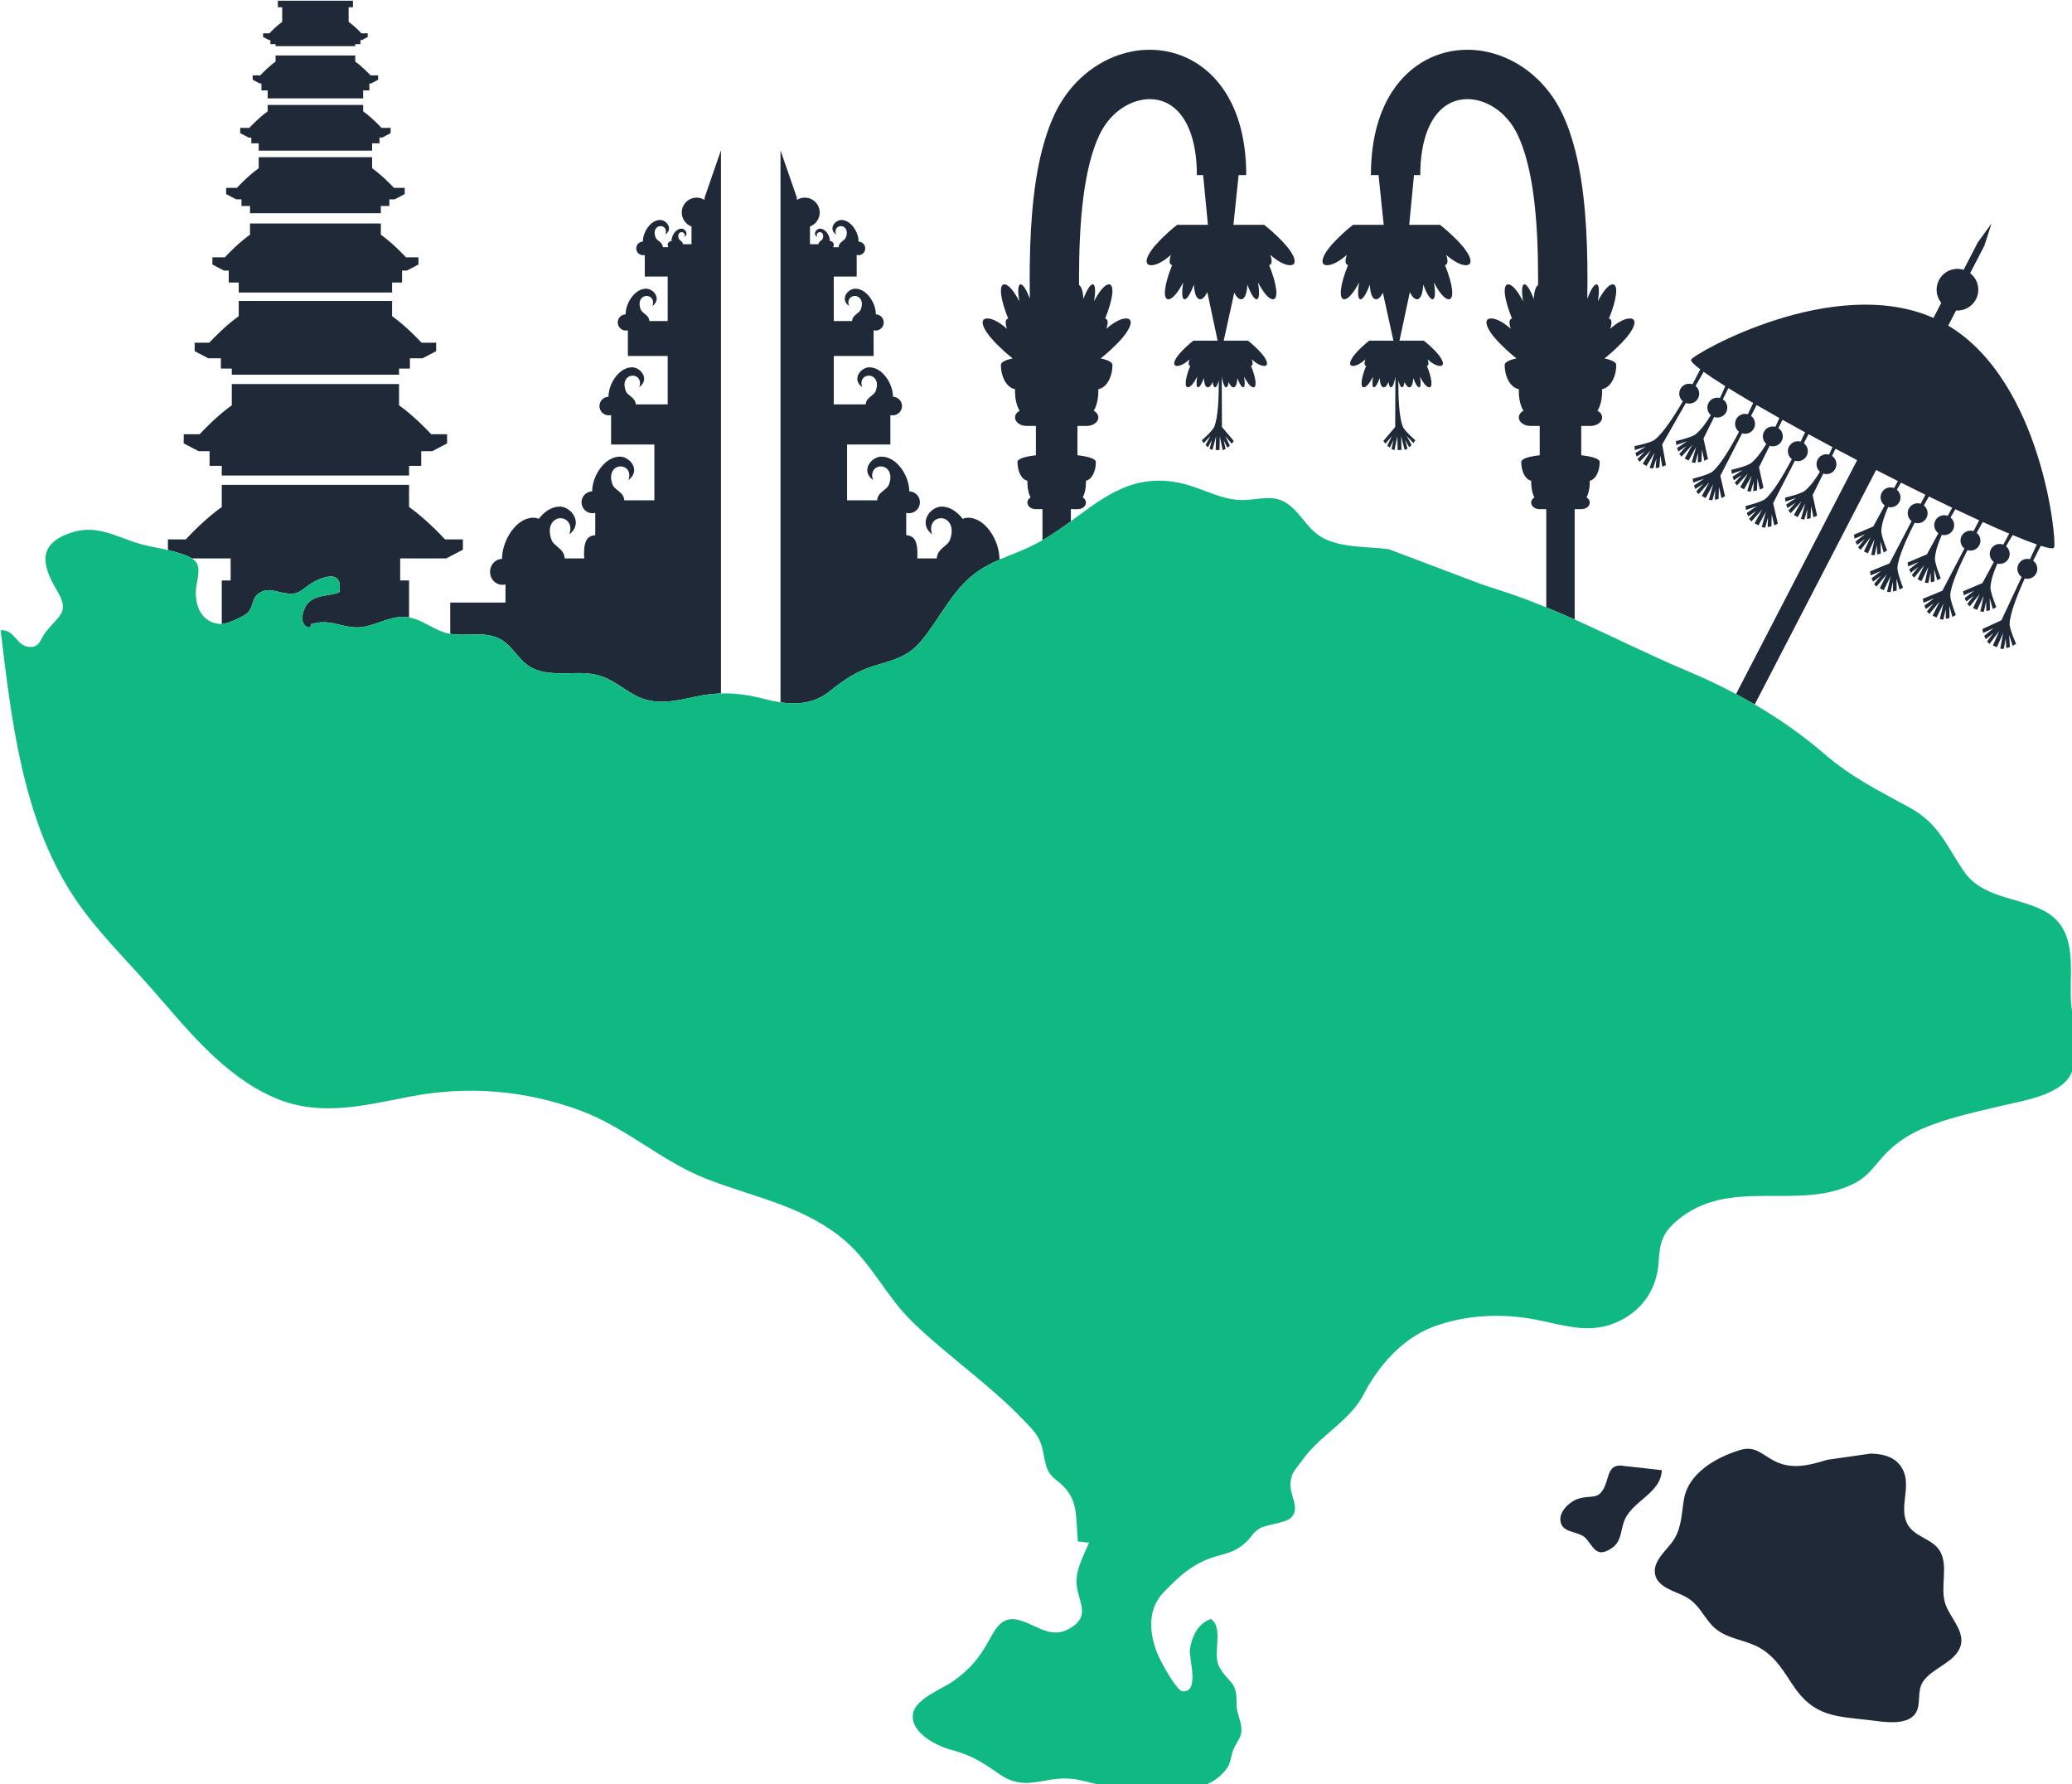 <?xml version="1.0" encoding="UTF-8" standalone="no"?>
<!-- Created with Inkscape (http://www.inkscape.org/) -->

<svg
   width="418.305mm"
   height="360.077mm"
   viewBox="0 0 418.305 360.077"
   version="1.1"
   id="svg1"
   xml:space="preserve"
   xmlns:inkscape="http://www.inkscape.org/namespaces/inkscape"
   xmlns:sodipodi="http://sodipodi.sourceforge.net/DTD/sodipodi-0.dtd"
   xmlns="http://www.w3.org/2000/svg"
   xmlns:svg="http://www.w3.org/2000/svg"><sodipodi:namedview
     id="namedview1"
     pagecolor="#505050"
     bordercolor="#eeeeee"
     borderopacity="1"
     inkscape:showpageshadow="0"
     inkscape:pageopacity="0"
     inkscape:pagecheckerboard="0"
     inkscape:deskcolor="#d1d1d1"
     inkscape:document-units="mm" /><defs
     id="defs1" /><g
     inkscape:label="Layer 1"
     inkscape:groupmode="layer"
     id="layer1"
     transform="translate(104.228,31.539)"><g
       id="g17"
       transform="matrix(0.265,0,0,0.265,-185.559,-122.616)">&#10;	<g
   id="g13">&#10;		<path
   style="fill:#1f2937;fill-opacity:1"
   d="m 1791.141,591.66 5.953,-11.488 c 6.102,0.402 12.152,-2.754 15.148,-8.531 3.594,-6.945 1.563,-15.297 -4.434,-19.891 l 10.824,-20.894 5.48,-16.961 -10.438,14.391 -10.82,20.898 c -7.215,-2.246 -15.215,0.91 -18.805,7.852 -2.996,5.785 -2.078,12.547 1.777,17.301 l -5.953,11.496 c -76.07,-33.676 -182.16,27.024 -184.598,31.731 -0.555,1.063 1.926,3.644 6.945,7.438 -1.316,2.578 -3.402,6.606 -5.961,11.336 -3.504,-1.211 -7.457,0.273 -9.215,3.664 -1.672,3.234 -0.785,7.113 1.906,9.344 -7.074,12.082 -15.32,24.602 -21.527,29.336 -3.188,2.43 -15.301,4.77 -15.301,4.77 l 0.195,3.031 8.332,-2.602 -7.832,4.871 0.938,2.684 6.281,-3.902 -5.676,5.789 1.648,2.113 8.59,-8.773 -6.184,10.23 2.852,1.723 6.188,-10.227 -3.785,11.684 2.645,0.477 2.492,-7.719 -0.547,7.379 2.809,-0.414 0.691,-9.199 1.559,8.586 2.77,-1.227 -2.871,-15.773 18.016,-31.566 c 3.531,1.277 7.539,-0.195 9.32,-3.625 1.672,-3.238 0.785,-7.121 -1.918,-9.352 l 6.133,-10.762 c 4.242,3.051 9.805,6.723 16.48,10.906 -1.059,2.523 -2.43,5.652 -4.055,9.055 -3.727,-1.008 -7.684,0.91 -9.086,4.594 -1.168,3.074 -0.191,6.41 2.164,8.445 -3.5,5.816 -7.441,11.184 -11.484,14.488 -3.113,2.535 -15.145,5.273 -15.145,5.273 l 0.297,3.019 8.242,-2.867 -7.672,5.121 1.023,2.656 6.152,-4.117 -5.488,5.977 1.727,2.063 8.289,-9.047 -5.84,10.418 2.906,1.629 5.852,-10.418 -3.402,11.797 2.656,0.391 2.238,-7.789 -0.309,7.387 2.805,-0.504 0.379,-9.215 1.844,8.527 2.734,-1.324 -3.395,-15.668 8.086,-16.367 c 3.855,1.316 8.086,-0.629 9.551,-4.461 1.281,-3.379 -0.01,-7.094 -2.891,-9.012 l 4.223,-8.551 c 5.617,3.481 11.941,7.285 18.891,11.352 -1.102,2.371 -2.48,5.313 -4.066,8.586 -3.559,-1.051 -7.441,0.609 -9.035,4.074 -1.535,3.309 -0.477,7.141 2.313,9.242 -6.52,12.391 -14.195,25.266 -20.18,30.273 -3.078,2.574 -15.074,5.457 -15.074,5.457 l 0.332,3.016 8.203,-2.969 -7.609,5.219 1.059,2.637 6.105,-4.184 -5.414,6.039 1.746,2.039 8.195,-9.144 -5.723,10.496 2.918,1.59 5.715,-10.492 -3.242,11.836 2.652,0.359 2.152,-7.816 -0.219,7.395 2.789,-0.543 0.27,-9.219 1.957,8.504 2.711,-1.352 -3.586,-15.629 16.578,-32.34 c 3.59,1.113 7.531,-0.535 9.148,-4.039 1.527,-3.309 0.469,-7.152 -2.328,-9.254 l 4.23,-8.266 c 5.449,3.172 11.25,6.488 17.371,9.938 -0.867,2.008 -1.887,4.262 -3.023,6.652 -3.723,-1.008 -7.684,0.91 -9.082,4.594 -1.168,3.074 -0.199,6.41 2.152,8.441 -3.5,5.82 -7.434,11.184 -11.48,14.492 -3.109,2.535 -15.148,5.273 -15.148,5.273 l 0.305,3.019 8.238,-2.875 -7.664,5.129 1.023,2.656 6.148,-4.113 -5.484,5.973 1.715,2.059 8.309,-9.043 -5.852,10.418 2.906,1.629 5.844,-10.422 -3.395,11.801 2.652,0.391 2.238,-7.789 -0.301,7.387 2.805,-0.504 0.371,-9.219 1.848,8.527 2.73,-1.32 -3.398,-15.668 8.094,-16.363 c 3.855,1.313 8.086,-0.633 9.547,-4.473 1.281,-3.371 0,-7.086 -2.883,-9.012 l 3.125,-6.328 c 5.52,3.098 11.273,6.289 17.242,9.555 -0.961,2.074 -2.113,4.484 -3.379,7.102 -3.555,-1.047 -7.438,0.609 -9.031,4.074 -1.531,3.309 -0.484,7.141 2.32,9.25 -6.527,12.387 -14.203,25.262 -20.191,30.269 -3.078,2.578 -15.07,5.461 -15.07,5.461 l 0.332,3.012 8.207,-2.973 -7.609,5.223 1.059,2.637 6.102,-4.18 -5.418,6.035 1.746,2.039 8.191,-9.144 -5.719,10.492 2.922,1.594 5.719,-10.492 -3.246,11.836 2.652,0.363 2.148,-7.824 -0.211,7.394 2.793,-0.535 0.262,-9.223 1.949,8.508 2.711,-1.355 -3.578,-15.625 16.578,-32.348 c 3.582,1.121 7.527,-0.531 9.145,-4.031 1.527,-3.316 0.469,-7.156 -2.328,-9.262 l 3.523,-6.887 c 5.91,3.223 12.023,6.52 18.297,9.863 -0.773,1.754 -1.648,3.672 -2.602,5.684 -3.734,-1.016 -7.688,0.902 -9.09,4.59 -1.168,3.074 -0.191,6.414 2.16,8.441 -3.5,5.82 -7.434,11.184 -11.488,14.492 -3.105,2.531 -15.141,5.277 -15.141,5.277 l 0.297,3.016 8.242,-2.871 -7.664,5.129 1.023,2.648 6.145,-4.109 -5.48,5.977 1.727,2.055 8.293,-9.039 -5.844,10.418 2.898,1.629 5.848,-10.426 -3.391,11.797 2.652,0.395 2.238,-7.793 -0.301,7.387 2.797,-0.504 0.379,-9.211 1.848,8.527 2.723,-1.324 -3.391,-15.668 8.09,-16.363 c 3.863,1.313 8.09,-0.633 9.551,-4.469 1.281,-3.375 -0.01,-7.086 -2.883,-9.012 l 2.684,-5.438 c 5.387,2.859 10.867,5.762 16.469,8.68 l -92.266,178.168 c 4.801,2.551 9.551,5.188 14.23,7.926 l 92.488,-178.605 c 5.625,2.887 11.156,5.699 16.598,8.441 l -2.891,5.332 c -3.234,-1.246 -7.008,-0.156 -9.027,2.844 -2.289,3.406 -1.43,7.984 1.867,10.379 l -8.703,16.047 -14.75,6.27 0.492,2.992 8.035,-3.418 -7.313,5.629 1.199,2.578 5.859,-4.508 -5.066,6.324 1.848,1.941 7.676,-9.578 -5.133,10.789 3.008,1.43 5.133,-10.785 -2.598,11.996 2.672,0.211 1.715,-7.926 0.191,7.395 2.758,-0.688 -0.242,-9.223 2.414,8.387 2.637,-1.5 c 0,0 -4.707,-11.41 -4.43,-15.406 0.363,-5.219 2.473,-11.527 5.207,-17.746 3.02,0.75 6.309,-0.379 8.137,-3.105 2.203,-3.274 1.488,-7.609 -1.488,-10.07 1.09,-1.945 2.156,-3.766 3.137,-5.406 6.359,3.191 12.57,6.277 18.617,9.246 l -3.586,6.859 c -3.34,-1.074 -7.086,0.277 -8.906,3.441 -1.926,3.336 -1.004,7.508 1.977,9.793 l -16.855,32.203 -14.824,6.094 0.461,2.996 8.07,-3.316 -7.371,5.539 1.168,2.594 5.91,-4.445 -5.145,6.269 1.828,1.961 7.797,-9.484 -5.277,10.727 2.992,1.465 5.27,-10.727 -2.742,11.969 2.672,0.246 1.805,-7.906 0.102,7.395 2.773,-0.656 -0.133,-9.223 2.313,8.414 2.652,-1.465 c 0,0 -4.57,-11.465 -4.242,-15.457 0.637,-7.785 6.723,-21.481 13.07,-33.957 3.34,1.063 7.078,-0.281 8.891,-3.438 1.914,-3.309 1.031,-7.441 -1.879,-9.738 1.402,-2.543 2.719,-4.875 3.852,-6.855 6.113,2.992 12.039,5.844 17.746,8.57 l -3.359,6.203 c -3.234,-1.242 -7.008,-0.152 -9.023,2.848 -2.293,3.402 -1.445,7.984 1.855,10.375 l -8.695,16.047 -14.758,6.273 0.5,2.984 8.027,-3.41 -7.305,5.629 1.199,2.578 5.859,-4.516 -5.074,6.332 1.859,1.941 7.672,-9.582 -5.133,10.789 3,1.43 5.141,-10.781 -2.594,11.992 2.664,0.215 1.727,-7.926 0.18,7.391 2.766,-0.691 -0.242,-9.219 2.41,8.387 2.641,-1.5 c 0,0 -4.711,-11.41 -4.438,-15.406 0.363,-5.223 2.48,-11.523 5.215,-17.742 3.016,0.746 6.305,-0.383 8.141,-3.113 2.191,-3.273 1.48,-7.605 -1.492,-10.066 1.289,-2.309 2.551,-4.441 3.68,-6.313 6.355,3.012 12.41,5.836 18.148,8.457 l -4.305,8.227 c -3.34,-1.074 -7.086,0.281 -8.91,3.438 -1.93,3.34 -1,7.516 1.984,9.793 l -16.852,32.207 -14.828,6.086 0.465,3.008 8.066,-3.32 -7.375,5.539 1.176,2.59 5.91,-4.441 -5.152,6.269 1.828,1.961 7.801,-9.48 -5.273,10.719 2.984,1.469 5.27,-10.727 -2.738,11.969 2.668,0.246 1.809,-7.902 0.102,7.391 2.766,-0.652 -0.129,-9.227 2.313,8.414 2.656,-1.469 c 0,0 -4.57,-11.461 -4.246,-15.457 0.637,-7.777 6.723,-21.477 13.082,-33.953 3.328,1.063 7.066,-0.285 8.887,-3.441 1.906,-3.309 1.027,-7.434 -1.887,-9.734 1.754,-3.18 3.359,-6.008 4.668,-8.273 7.324,3.324 14.086,6.297 20.164,8.875 l -4.539,8.383 c -3.238,-1.246 -7.008,-0.156 -9.031,2.844 -2.285,3.402 -1.434,7.984 1.863,10.375 l -8.699,16.047 -14.754,6.273 0.492,2.988 8.031,-3.414 -7.305,5.629 1.203,2.578 5.859,-4.516 -5.074,6.328 1.852,1.938 7.68,-9.574 -5.137,10.785 3.008,1.434 5.137,-10.789 -2.598,12 2.668,0.211 1.719,-7.922 0.191,7.391 2.758,-0.691 -0.242,-9.219 2.41,8.387 2.645,-1.496 c 0,0 -4.711,-11.414 -4.434,-15.41 0.363,-5.215 2.477,-11.523 5.211,-17.75 3.016,0.758 6.301,-0.375 8.137,-3.102 2.199,-3.277 1.484,-7.609 -1.492,-10.07 1.84,-3.289 3.605,-6.219 5.055,-8.539 7.27,3.039 13.484,5.457 18.41,7.164 l -5.238,11.226 c -3.391,-0.93 -7.07,0.594 -8.746,3.832 -1.773,3.422 -0.66,7.547 2.422,9.703 l -15.387,32.922 -14.539,6.75 0.59,2.977 7.914,-3.672 -7.121,5.867 1.289,2.531 5.711,-4.703 -4.863,6.492 1.918,1.875 7.352,-9.824 -4.781,10.949 3.055,1.336 4.777,-10.957 -2.203,12.082 2.684,0.125 1.453,-7.977 0.434,7.379 2.73,-0.777 -0.539,-9.207 2.688,8.301 2.582,-1.586 c 0,0 -5.07,-11.246 -4.93,-15.254 0.285,-7.797 5.746,-21.762 11.539,-34.504 3.379,0.918 7.047,-0.602 8.723,-3.836 1.762,-3.391 0.691,-7.473 -2.32,-9.641 2.383,-4.816 4.473,-8.852 5.82,-11.406 5.992,1.906 9.531,2.445 10.086,1.379 2.426,-4.718 -9.211,-126.393 -80.613,-169.089 z"
   id="path1" />&#10;		<path
   style="fill:#1f2937;fill-opacity:1"
   d="m 646.887,768.984 12.664,-6.621 v -7.836 h -13.566 c -3.551,-3.828 -15.168,-15.969 -27.445,-24.695 V 712.957 H 475.86 v 16.875 c -12.277,8.727 -23.895,20.867 -27.445,24.695 h -13.566 v 7.836 l 0.898,0.469 c 2.688,0.641 5.379,1.348 8.082,2.234 4.043,1.332 7.027,2.559 9.219,3.918 h 29.57 v 16.805 h -6.758 v 33.144 c 0.094,0 0.176,0.012 0.27,0.012 3.797,-0.02 16.953,-5.887 19.641,-8.723 4.797,-5.059 2.328,-11.664 9.813,-15.531 6.465,-3.34 11.625,-0.289 17.762,0.652 8.547,1.317 10.019,0.629 17.394,-5.035 8.371,-6.43 28.309,-15.066 24.656,4.481 -7.953,3.246 -17.332,1.383 -23.902,8.273 -4.273,4.488 -7.539,18.027 1.766,18.566 0.211,-0.867 0.402,-1.738 0.574,-2.617 13.551,-3.867 20.215,1.359 32.84,2.438 12.973,1.109 24.656,-8.231 37.727,-7.91 1.441,0.039 2.805,0.215 4.141,0.445 v -28.195 h -6.758 v -16.805 z"
   id="path2" />&#10;		<path
   style="fill:#1f2937;fill-opacity:1"
   d="m 512.902,374.211 v 3.066 h 3.949 v 1.543 h 60.695 v -1.543 h 3.953 v -3.066 h 1.066 l 4.496,-2.348 v -2.777 h -4.816 c -1.262,-1.363 -5.379,-5.672 -9.734,-8.766 v -11.117 h 3.297 V 344.23 H 518.59 v 4.973 h 3.297 v 11.117 c -4.351,3.094 -8.476,7.402 -9.734,8.766 h -4.816 v 2.777 l 4.496,2.348 z"
   id="path3" />&#10;		<path
   style="fill:#1f2937;fill-opacity:1"
   d="m 506.078,407.262 v 5.273 h 4.742 v 6.098 h 72.762 v -6.098 h 4.738 v -5.273 h 1.281 l 5.391,-2.82 v -3.332 h -5.773 c -1.512,-1.629 -6.453,-6.793 -11.672,-10.508 v -4.672 h -60.695 v 4.672 c -5.219,3.715 -10.16,8.879 -11.672,10.508 h -5.77 v 3.332 l 5.387,2.82 z"
   id="path4" />&#10;		<path
   style="fill:#1f2937;fill-opacity:1"
   d="m 498.375,448.477 v 4.363 H 504 v 5.602 h 86.398 v -5.602 h 5.625 v -4.363 h 2.012 l 6.461,-3.379 v -3.992 h -6.922 c -1.809,-1.957 -7.734,-8.145 -13.992,-12.598 V 423.61 H 510.82 v 4.898 c -6.258,4.453 -12.184,10.641 -13.996,12.598 h -6.918 v 3.992 l 6.461,3.379 z"
   id="path5" />&#10;		<path
   style="fill:#1f2937;fill-opacity:1"
   d="m 490.871,495.52 v 5.031 h 6.492 v 5.527 h 99.676 v -5.527 h 6.488 v -5.031 h 4.031 l 7.672,-4.008 v -4.746 h -8.215 c -2.152,-2.32 -9.188,-9.668 -16.617,-14.953 v -8.391 H 504 v 8.391 c -7.43,5.285 -14.465,12.633 -16.617,14.953 h -8.215 v 4.746 l 7.672,4.008 z"
   id="path6" />&#10;		<path
   style="fill:#1f2937;fill-opacity:1"
   d="m 481.172,549.789 v 9.066 h 7.609 v 7.648 h 116.836 v -7.648 h 7.609 v -9.066 h 3.609 l 8.848,-4.625 v -5.477 h -9.473 c -2.484,-2.676 -10.598,-11.152 -19.172,-17.254 v -8.539 h -99.676 v 8.539 c -8.574,6.102 -16.691,14.578 -19.172,17.254 h -9.477 v 5.477 l 8.852,4.625 z"
   id="path7" />&#10;		<path
   style="fill:#1f2937;fill-opacity:1"
   d="m 475.199,616.566 v 7.832 h 8.301 v 4.672 h 127.402 v -4.672 h 8.297 v -7.832 h 9.629 l 10.371,-5.418 v -6.422 H 628.09 c -2.91,-3.133 -12.422,-13.07 -22.473,-20.223 V 572.905 H 488.781 v 11.598 c -10.047,7.152 -19.563,17.09 -22.469,20.223 h -11.109 v 6.422 l 10.371,5.418 z"
   id="path8" />&#10;		<path
   style="fill:#1f2937;fill-opacity:1"
   d="m 466.566,687.332 v 11.172 h 9.293 v 7.344 h 142.68 v -7.344 h 9.293 v -11.172 h 8.379 l 11.309,-5.91 v -7 h -12.113 c -3.172,-3.418 -13.547,-14.258 -24.504,-22.055 V 636.176 H 483.5 v 16.191 c -10.961,7.797 -21.336,18.637 -24.508,22.055 h -12.113 v 7 l 11.309,5.91 z"
   id="path9" />&#10;		<path
   style="fill:#1f2937;fill-opacity:1"
   d="m 843.617,495.926 c -1.738,-1.078 -3.77,-1.727 -5.965,-1.727 -6.277,0 -11.363,5.086 -11.363,11.359 0,4.895 3.094,9.047 7.43,10.648 v 13.504 h -6.516 c -0.117,-2.309 -2.598,-2.707 -3.195,-4.301 -1.191,-3.199 0.527,-4.836 2.023,-4.914 1.84,-0.094 3.129,1.574 2.281,3.707 3.527,-2.586 0.453,-6.379 -2.281,-6.379 -4.172,0 -7.555,5.262 -7.555,9.426 v 0.016 c -1.605,0.047 -2.895,1.355 -2.895,2.969 0,0.641 0.203,1.23 0.551,1.715 h -4.25 c -0.203,-4.02 -4.535,-4.715 -5.57,-7.492 -2.082,-5.574 0.918,-8.426 3.519,-8.563 3.215,-0.168 5.457,2.742 3.981,6.457 6.156,-4.508 0.793,-11.117 -3.981,-11.117 -7.262,0 -13.172,9.168 -13.172,16.434 l 0.004,0.027 c -2.801,0.078 -5.047,2.359 -5.047,5.172 0,2.871 2.324,5.195 5.191,5.195 l 1.309,-0.188 v 16.461 h 17.465 v 33.856 h -13.977 c -0.242,-4.781 -5.391,-5.609 -6.625,-8.918 -2.469,-6.621 1.094,-10.019 4.188,-10.176 3.82,-0.203 6.488,3.262 4.73,7.688 7.32,-5.367 0.945,-13.227 -4.73,-13.227 -8.633,0 -15.656,10.898 -15.656,19.535 v 0.035 c -3.328,0.09 -5.996,2.801 -5.996,6.152 0,3.406 2.762,6.172 6.172,6.172 0.539,0 1.051,-0.09 1.555,-0.223 v 19.574 h 30.34 v 36.902 H 791.23 c -0.277,-5.484 -6.184,-6.438 -7.598,-10.226 -2.836,-7.606 1.254,-11.504 4.805,-11.684 4.383,-0.227 7.445,3.742 5.43,8.816 8.398,-6.152 1.082,-15.172 -5.43,-15.172 -9.91,0 -17.965,12.508 -17.965,22.418 v 0.035 c -3.816,0.106 -6.883,3.215 -6.883,7.066 0,3.906 3.172,7.078 7.082,7.078 0.621,0 1.207,-0.106 1.781,-0.25 v 22.449 h 32.981 v 42.52 h -22.926 c -0.328,-6.465 -7.289,-7.578 -8.953,-12.047 -3.34,-8.953 1.477,-13.547 5.66,-13.766 5.16,-0.266 8.77,4.414 6.395,10.391 9.891,-7.254 1.273,-17.867 -6.395,-17.867 -11.676,0 -21.168,14.727 -21.168,26.398 l 0.004,0.047 c -4.5,0.121 -8.113,3.789 -8.113,8.316 0,4.609 3.738,8.348 8.348,8.348 0.73,0 1.426,-0.129 2.098,-0.305 v 17.02 c -5.043,0.457 -8.551,2.836 -8.551,14.262 0,1.172 0.051,2.316 0.125,3.445 h -14.863 c -0.371,-7.664 -8.219,-8.992 -10.094,-14.285 -3.766,-10.617 1.664,-16.063 6.379,-16.32 5.824,-0.316 9.891,5.231 7.215,12.316 11.148,-8.594 1.433,-21.188 -7.215,-21.188 -6.176,0 -11.809,3.848 -16.051,9.356 -1.332,-0.566 -2.727,-0.883 -4.094,-0.883 -13.168,0 -23.867,17.469 -23.867,31.309 l 0.004,0.055 c -5.074,0.145 -9.148,4.492 -9.148,9.863 0,5.461 4.211,9.894 9.41,9.894 0.82,0 1.605,-0.144 2.367,-0.359 v 13.871 h -42.098 v 17.5 6.273 c 11.625,2.039 23.746,-1.68 35.258,2.738 12.063,4.625 15.797,17.223 26.699,23.066 10.973,5.879 25.383,4.02 37.355,4.129 16.922,0.16 24.07,5.981 37.82,14.797 16.848,10.793 32.012,6.938 50.324,3.043 6.668,-1.418 12.809,-2.145 18.793,-2.332 v -51.715 -361.91 l -12.402,35.797 z"
   id="path10" />&#10;		<path
   style="fill:#1f2937;fill-opacity:1"
   d="m 1269.965,514.934 h -23.391 l 3.949,-37.906 h 5.805 c 0,-14.93 -1.855,-28.238 -5.418,-39.988 -2.672,-8.805 -6.309,-16.734 -10.836,-23.668 -6.773,-10.402 -15.613,-18.535 -25.559,-23.879 -9.941,-5.363 -20.875,-7.918 -31.648,-7.906 -14.688,0.004 -29.102,4.621 -41.621,12.887 -12.523,8.273 -23.215,20.277 -30.438,35.238 -4.313,8.938 -7.574,18.566 -10.145,28.66 -3.84,15.141 -6.125,31.367 -7.496,47.949 -1.367,16.578 -1.809,33.504 -1.813,49.902 0,5.047 0.047,10.035 0.117,14.957 -2.523,-6.652 -5.105,-10.914 -6.992,-10.914 -2.066,0 -2.332,5.105 -1.047,12.883 -4.02,-7.777 -8.277,-12.883 -11.309,-12.883 -4.516,0 -3.156,11.367 2.867,26.039 -2.262,0.387 -2.488,3.379 -0.902,7.832 -5.332,-4.777 -10.988,-7.906 -15.008,-7.906 -6.496,0 -3.863,8.172 5.898,18.258 4.523,4.672 9.254,8.93 13.387,12.156 -5.492,1.234 -8.938,2.883 -8.938,4.945 0,9.617 4.73,17.531 10.789,18.481 -0.027,0.555 -0.039,1.113 -0.039,1.68 0,6.016 1.387,11.344 3.527,14.746 -2.141,1.18 -3.527,3.039 -3.527,5.141 0,3.578 4.02,6.48 8.977,6.48 h 6.938 v 22.313 c -8.117,0.922 -14.043,2.633 -14.043,5.129 0,7.422 3.324,13.535 7.582,14.27 l -0.027,1.293 c 0,4.648 0.977,8.77 2.48,11.391 -1.504,0.914 -2.48,2.352 -2.48,3.969 0,2.766 2.828,5.004 6.309,5.004 h 5.184 v 23.637 c 7.641,-4.406 14.738,-9.406 21.633,-14.438 v -9.199 h 5.184 c 3.488,0 6.316,-2.238 6.316,-5.004 0,-1.617 -0.98,-3.055 -2.488,-3.973 1.508,-2.617 2.488,-6.738 2.488,-11.387 l -0.031,-1.293 c 4.258,-0.734 7.586,-6.848 7.586,-14.27 0,-2.496 -5.93,-4.207 -14.047,-5.129 v -22.313 h 6.941 c 4.957,0 8.977,-2.902 8.977,-6.48 0,-2.102 -1.387,-3.961 -3.531,-5.148 2.145,-3.395 3.531,-8.723 3.531,-14.738 0,-0.566 -0.016,-1.125 -0.043,-1.68 6.059,-0.949 10.789,-8.863 10.789,-18.481 0,-2.066 -3.445,-3.711 -8.938,-4.945 4.133,-3.226 8.867,-7.484 13.387,-12.156 9.762,-10.086 12.395,-18.258 5.898,-18.258 -4.02,0 -9.672,3.129 -15.008,7.906 1.594,-4.453 1.363,-7.449 -0.902,-7.832 6.027,-14.672 7.383,-26.039 2.871,-26.039 -3.031,0 -7.293,5.105 -11.309,12.883 1.281,-7.777 1.02,-12.883 -1.047,-12.883 -1.914,0 -4.547,4.375 -7.102,11.188 -0.242,-5.527 -1.367,-9.449 -3.285,-10.73 0,-1.5 -0.016,-2.996 -0.016,-4.5 0,-20.945 0.777,-42.336 3.219,-61.625 1.215,-9.645 2.844,-18.75 4.934,-26.961 2.082,-8.215 4.637,-15.527 7.563,-21.582 4.332,-8.977 10.504,-15.719 17.305,-20.211 6.801,-4.5 14.176,-6.668 20.895,-6.66 4.406,0.004 8.531,0.891 12.383,2.688 2.891,1.355 5.645,3.227 8.277,5.813 3.938,3.883 7.656,9.441 10.492,17.496 2.836,8.031 4.711,18.559 4.707,31.848 h 4.777 l 3.641,37.906 h -23.461 c -4.227,3.27 -9.125,7.656 -13.797,12.484 -9.762,10.078 -12.391,18.258 -5.898,18.258 4.02,0 9.68,-3.137 15.012,-7.91 -1.59,4.457 -1.359,7.449 0.902,7.832 -6.023,14.676 -7.383,26.035 -2.867,26.035 3.027,0 7.285,-5.102 11.309,-12.875 -1.285,7.773 -1.02,12.875 1.043,12.875 1.91,0 4.543,-4.371 7.098,-11.18 0.301,6.809 1.945,11.18 4.75,11.18 1.898,0 3.781,-2.047 5.426,-5.492 l 7.871,36.988 h -18.488 c -2.652,2.047 -5.723,4.801 -8.652,7.828 -6.125,6.324 -7.773,11.445 -3.699,11.445 2.52,0 6.063,-1.961 9.414,-4.957 -1,2.793 -0.855,4.672 0.563,4.914 -3.777,9.195 -4.629,16.328 -1.793,16.328 1.895,0 4.566,-3.203 7.09,-8.078 -0.809,4.875 -0.641,8.078 0.648,8.078 1.207,0 2.855,-2.742 4.453,-7.016 0.191,4.273 1.223,7.016 2.98,7.016 1.309,0 2.602,-1.539 3.703,-4.09 0.309,2.551 0.926,4.09 1.824,4.09 1.031,0 2.043,-2.043 2.859,-5.34 0.066,13.203 -0.574,28.488 -3.484,35.441 -1.34,3.211 -9.449,10.234 -9.449,10.234 l 1.461,2.191 5.145,-5.566 -3.781,7.066 1.875,1.606 3.031,-5.66 -1.762,6.82 2.16,0.875 2.668,-10.324 -0.223,10.379 2.891,0.058 0.215,-10.379 2.23,10.43 2.188,-0.781 -1.465,-6.887 2.785,5.781 1.938,-1.527 -3.473,-7.219 4.902,5.781 1.555,-2.133 -9.012,-10.621 -0.16,-38.16 c 0.871,4.793 2.129,7.934 3.41,7.934 0.898,0 1.516,-1.539 1.824,-4.09 1.102,2.551 2.391,4.09 3.703,4.09 1.758,0 2.789,-2.742 2.977,-7.016 1.602,4.273 3.25,7.016 4.453,7.016 1.289,0 1.457,-3.203 0.652,-8.078 2.52,4.875 5.191,8.078 7.094,8.078 2.828,0 1.977,-7.133 -1.801,-16.328 1.422,-0.242 1.566,-2.121 0.563,-4.914 3.348,2.996 6.895,4.957 9.418,4.957 4.074,0 2.418,-5.121 -3.703,-11.445 -2.926,-3.027 -6,-5.781 -8.648,-7.828 h -18.418 l 8.023,-36.516 c 1.59,3.16 3.383,5.02 5.203,5.02 2.805,0 4.445,-4.371 4.746,-11.18 2.559,6.809 5.184,11.18 7.098,11.18 2.066,0 2.328,-5.102 1.047,-12.875 4.02,7.773 8.277,12.875 11.309,12.875 4.516,0 3.16,-11.359 -2.867,-26.035 2.262,-0.383 2.492,-3.375 0.898,-7.832 5.336,4.773 10.996,7.91 15.016,7.91 6.488,0 3.855,-8.18 -5.902,-18.258 -4.678,-4.83 -9.569,-9.217 -13.799,-12.486 z"
   id="path11" />&#10;		<path
   style="fill:#1f2937;fill-opacity:1"
   d="m 1068.313,769.305 c 0,-13.84 -10.703,-31.309 -23.871,-31.309 -1.367,0 -2.762,0.316 -4.094,0.883 -4.242,-5.508 -9.875,-9.356 -16.055,-9.356 -8.645,0 -18.363,12.594 -7.207,21.188 -2.68,-7.086 1.387,-12.633 7.207,-12.316 4.719,0.258 10.148,5.703 6.383,16.32 -1.875,5.293 -9.723,6.621 -10.094,14.285 h -14.863 c 0.074,-1.129 0.125,-2.273 0.125,-3.445 0,-11.426 -3.508,-13.805 -8.551,-14.262 v -17.02 c 0.672,0.176 1.367,0.305 2.098,0.305 4.609,0 8.344,-3.738 8.344,-8.348 0,-4.527 -3.609,-8.195 -8.109,-8.316 l 0.004,-0.047 c 0,-11.672 -9.492,-26.398 -21.168,-26.398 -7.668,0 -16.285,10.613 -6.395,17.867 -2.375,-5.977 1.234,-10.656 6.395,-10.391 4.18,0.219 9,4.813 5.66,13.766 -1.664,4.469 -8.625,5.582 -8.953,12.047 h -22.93 v -42.52 h 32.984 v -22.449 c 0.57,0.144 1.164,0.25 1.781,0.25 3.91,0 7.082,-3.172 7.082,-7.078 0,-3.852 -3.066,-6.961 -6.883,-7.066 v -0.035 c 0,-9.91 -8.055,-22.418 -17.969,-22.418 -6.508,0 -13.82,9.019 -5.426,15.172 -2.016,-5.074 1.047,-9.043 5.426,-8.816 3.555,0.18 7.644,4.078 4.809,11.684 -1.414,3.789 -7.324,4.742 -7.602,10.226 h -24.348 v -36.902 h 30.34 v -19.574 c 0.504,0.133 1.019,0.223 1.555,0.223 3.41,0 6.172,-2.766 6.172,-6.172 0,-3.352 -2.672,-6.063 -5.996,-6.152 v -0.035 c 0,-8.637 -7.023,-19.535 -15.656,-19.535 -5.676,0 -12.051,7.859 -4.73,13.227 -1.762,-4.426 0.91,-7.891 4.73,-7.688 3.094,0.156 6.656,3.555 4.188,10.176 -1.238,3.309 -6.383,4.137 -6.625,8.918 h -13.977 v -33.856 h 17.465 v -16.461 l 1.309,0.188 c 2.867,0 5.191,-2.324 5.191,-5.195 0,-2.813 -2.246,-5.094 -5.047,-5.172 v -0.027 c 0,-7.266 -5.906,-16.434 -13.168,-16.434 -4.773,0 -10.137,6.609 -3.98,11.117 -1.477,-3.715 0.766,-6.625 3.98,-6.457 2.602,0.137 5.598,2.988 3.52,8.563 -1.035,2.777 -5.367,3.473 -5.566,7.492 h -4.254 c 0.344,-0.484 0.551,-1.074 0.551,-1.715 0,-1.613 -1.289,-2.922 -2.895,-2.969 v -0.016 c 0,-4.164 -3.387,-9.426 -7.551,-9.426 -2.738,0 -5.813,3.793 -2.285,6.379 -0.848,-2.133 0.441,-3.801 2.285,-3.707 1.492,0.078 3.211,1.715 2.02,4.914 -0.598,1.594 -3.082,1.992 -3.195,4.301 h -6.516 v -13.504 c 4.332,-1.601 7.43,-5.754 7.43,-10.648 0,-6.273 -5.09,-11.359 -11.363,-11.359 -2.195,0 -4.227,0.648 -5.965,1.727 l -0.133,-1.91 -12.402,-35.797 v 361.91 58.477 c 13.316,1.984 26.125,0.66 37.453,-8.395 11,-8.797 20.352,-15.305 34.156,-19.473 13.953,-4.207 25.273,-6.703 35.215,-18.473 14.519,-17.18 23.07,-38.031 41.516,-52.008 6.004,-4.547 12.629,-7.832 19.445,-10.762 -0.332,-0.051 -0.66,-0.129 -1.004,-0.137 z"
   id="path12" />&#10;		<path
   style="fill:#1f2937;fill-opacity:1"
   d="m 1548.563,586.231 c -4.016,0 -9.676,3.129 -15.012,7.906 1.594,-4.453 1.363,-7.445 -0.898,-7.832 6.023,-14.672 7.379,-26.039 2.859,-26.039 -3.023,0 -7.281,5.105 -11.301,12.883 1.285,-7.777 1.016,-12.883 -1.047,-12.883 -1.887,0 -4.469,4.262 -6.996,10.914 0.074,-4.922 0.121,-9.91 0.121,-14.957 0,-16.398 -0.445,-33.324 -1.813,-49.902 -1.375,-16.582 -3.656,-32.809 -7.496,-47.949 -2.574,-10.094 -5.836,-19.723 -10.145,-28.66 -7.227,-14.961 -17.918,-26.965 -30.438,-35.238 -12.523,-8.266 -26.938,-12.883 -41.617,-12.887 -10.781,-0.012 -21.715,2.543 -31.656,7.906 -9.945,5.344 -18.785,13.477 -25.559,23.879 -4.523,6.934 -8.164,14.863 -10.836,23.668 -3.559,11.75 -5.41,25.059 -5.418,39.988 h 5.805 l 3.949,37.906 h -23.387 c -4.227,3.27 -9.129,7.656 -13.801,12.484 -9.758,10.078 -12.395,18.258 -5.898,18.258 4.02,0 9.676,-3.137 15.012,-7.91 -1.59,4.457 -1.359,7.449 0.898,7.832 -6.023,14.676 -7.379,26.035 -2.859,26.035 3.027,0 7.281,-5.102 11.301,-12.875 -1.281,7.773 -1.02,12.875 1.051,12.875 1.91,0 4.539,-4.371 7.094,-11.18 0.305,6.809 1.941,11.18 4.746,11.18 1.82,0 3.617,-1.859 5.211,-5.02 l 8.016,36.516 h -18.414 c -2.656,2.047 -5.719,4.801 -8.656,7.828 -6.121,6.324 -7.766,11.445 -3.695,11.445 2.516,0 6.066,-1.961 9.414,-4.957 -0.996,2.793 -0.855,4.672 0.566,4.914 -3.785,9.195 -4.629,16.328 -1.797,16.328 1.898,0 4.57,-3.203 7.086,-8.078 -0.801,4.875 -0.637,8.078 0.656,8.078 1.199,0 2.848,-2.742 4.453,-7.016 0.188,4.273 1.219,7.016 2.977,7.016 1.309,0 2.602,-1.539 3.699,-4.09 0.313,2.551 0.93,4.09 1.828,4.09 1.277,0 2.535,-3.141 3.406,-7.934 l -0.16,38.16 -9.008,10.621 1.555,2.133 4.902,-5.781 -3.48,7.219 1.941,1.527 2.789,-5.781 -1.469,6.887 2.195,0.781 2.223,-10.43 0.219,10.379 2.887,-0.058 -0.215,-10.379 2.664,10.324 2.16,-0.875 -1.762,-6.82 3.027,5.66 1.879,-1.606 -3.785,-7.066 5.145,5.566 1.465,-2.191 c 0,0 -8.109,-7.023 -9.453,-10.234 -2.91,-6.953 -3.551,-22.238 -3.484,-35.441 0.813,3.297 1.832,5.34 2.859,5.34 0.898,0 1.52,-1.539 1.828,-4.09 1.098,2.551 2.395,4.09 3.699,4.09 1.762,0 2.789,-2.742 2.977,-7.016 1.602,4.273 3.258,7.016 4.457,7.016 1.293,0 1.457,-3.203 0.652,-8.078 2.523,4.875 5.188,8.078 7.09,8.078 2.832,0 1.98,-7.133 -1.797,-16.328 1.418,-0.242 1.563,-2.121 0.566,-4.914 3.344,2.996 6.895,4.957 9.414,4.957 4.07,0 2.422,-5.121 -3.699,-11.445 -2.93,-3.027 -6.004,-5.781 -8.656,-7.828 h -18.488 l 7.875,-36.988 c 1.641,3.445 3.523,5.492 5.43,5.492 2.801,0 4.441,-4.371 4.742,-11.18 2.555,6.809 5.188,11.18 7.098,11.18 2.063,0 2.332,-5.102 1.051,-12.875 4.016,7.773 8.273,12.875 11.301,12.875 4.52,0 3.164,-11.359 -2.863,-26.035 2.262,-0.383 2.492,-3.375 0.902,-7.832 5.336,4.773 10.988,7.91 15.008,7.91 6.496,0 3.863,-8.18 -5.902,-18.258 -4.668,-4.828 -9.566,-9.215 -13.789,-12.484 h -23.469 l 3.652,-37.906 h 4.77 c 0,-13.289 1.879,-23.816 4.707,-31.848 2.84,-8.055 6.563,-13.613 10.496,-17.496 2.629,-2.586 5.383,-4.457 8.273,-5.813 3.852,-1.797 7.98,-2.684 12.391,-2.688 6.715,-0.008 14.09,2.16 20.891,6.66 6.797,4.492 12.969,11.234 17.301,20.211 2.926,6.055 5.48,13.367 7.566,21.582 2.09,8.211 3.715,17.316 4.938,26.961 2.434,19.289 3.215,40.68 3.211,61.625 0,1.504 0,3 -0.016,4.5 -1.914,1.281 -3.039,5.203 -3.289,10.73 -2.551,-6.813 -5.18,-11.188 -7.094,-11.188 -2.066,0 -2.324,5.105 -1.051,12.883 -4.02,-7.777 -8.273,-12.883 -11.301,-12.883 -4.52,0 -3.16,11.367 2.863,26.039 -2.262,0.383 -2.488,3.379 -0.902,7.832 -5.336,-4.777 -10.988,-7.906 -15.012,-7.906 -6.492,0 -3.859,8.172 5.898,18.258 4.531,4.672 9.262,8.93 13.391,12.156 -5.492,1.234 -8.941,2.879 -8.941,4.945 0,9.617 4.734,17.531 10.793,18.481 -0.02,0.555 -0.039,1.113 -0.039,1.68 0,6.016 1.391,11.344 3.527,14.738 -2.137,1.188 -3.527,3.047 -3.527,5.148 0,3.578 4.02,6.48 8.977,6.48 h 6.938 v 22.313 c -8.113,0.922 -14.043,2.633 -14.043,5.129 0,7.422 3.328,13.535 7.59,14.27 l -0.031,1.293 c 0,4.648 0.977,8.77 2.48,11.387 -1.508,0.918 -2.48,2.355 -2.48,3.973 0,2.766 2.824,5.004 6.309,5.004 h 5.184 v 44.832 16.371 13.606 c 7.258,2.965 14.473,6.031 21.637,9.23 v -22.836 -16.371 -44.832 h 5.184 c 3.484,0 6.309,-2.238 6.309,-5.004 0,-1.617 -0.98,-3.055 -2.48,-3.969 1.5,-2.621 2.48,-6.742 2.48,-11.391 l -0.031,-1.293 c 4.262,-0.734 7.586,-6.848 7.586,-14.27 0,-2.496 -5.93,-4.207 -14.047,-5.129 v -22.313 h 6.941 c 4.957,0 8.977,-2.902 8.977,-6.48 0,-2.102 -1.387,-3.961 -3.531,-5.141 2.145,-3.402 3.531,-8.73 3.531,-14.746 0,-0.566 -0.016,-1.125 -0.043,-1.68 6.059,-0.949 10.789,-8.863 10.789,-18.481 0,-2.063 -3.438,-3.711 -8.938,-4.945 4.137,-3.226 8.867,-7.484 13.391,-12.156 9.754,-10.085 12.387,-18.256 5.895,-18.256 z"
   id="path13" />&#10;	</g>&#10;	<g
   id="g16">&#10;		<path
   style="fill:#10b981;fill-opacity:1"
   d="m 1884.457,1102.488 c -0.398,-24.563 4.688,-52.316 -21.09,-65.449 -20.273,-10.328 -46.422,-9.391 -60.371,-29.809 -13.527,-19.805 -18.977,-36.336 -41.559,-48.613 -23.492,-12.777 -44.168,-23.074 -64.672,-40.715 -16.703,-14.367 -34.402,-26.762 -53.043,-37.668 -4.68,-2.738 -9.43,-5.375 -14.23,-7.926 -11.816,-6.273 -23.965,-12.047 -36.512,-17.305 -29.258,-12.242 -57.543,-26.574 -86.434,-39.481 -7.164,-3.199 -14.379,-6.266 -21.637,-9.23 -9.391,-3.836 -18.852,-7.496 -28.496,-10.746 -6.871,-2.309 -13.77,-4.539 -20.66,-6.789 l -70.934,-26.797 c -15.559,-2.027 -32.68,-0.91 -47.32,-7.223 -13.559,-5.852 -17.637,-17.891 -28.402,-26.391 -11.145,-8.801 -22.02,-4.074 -34.781,-3.797 -16.309,0.359 -30.523,-8.688 -46.008,-12.438 -37.375,-9.047 -60.113,9.973 -85.578,28.57 -6.895,5.031 -13.992,10.031 -21.633,14.438 -3.301,1.906 -6.699,3.711 -10.234,5.352 -7.066,3.277 -14.414,5.949 -21.555,9.023 -6.816,2.93 -13.441,6.215 -19.445,10.762 -18.445,13.977 -26.996,34.828 -41.516,52.008 -9.941,11.77 -21.262,14.266 -35.215,18.473 -13.805,4.168 -23.156,10.676 -34.156,19.473 -11.328,9.055 -24.137,10.379 -37.453,8.395 -3.723,-0.547 -7.477,-1.344 -11.254,-2.324 -12.223,-3.152 -22.867,-4.789 -34.117,-4.438 -5.984,0.188 -12.125,0.914 -18.793,2.332 -18.313,3.895 -33.477,7.75 -50.324,-3.043 -13.75,-8.816 -20.898,-14.637 -37.82,-14.797 -11.973,-0.109 -26.383,1.75 -37.355,-4.129 -10.902,-5.844 -14.637,-18.441 -26.699,-23.066 -11.512,-4.418 -23.633,-0.699 -35.258,-2.738 -0.91,-0.156 -1.824,-0.273 -2.727,-0.516 -10.371,-2.742 -18.066,-10.063 -28.637,-11.902 -1.336,-0.23 -2.699,-0.406 -4.141,-0.445 -13.07,-0.32 -24.754,9.019 -37.727,7.91 -12.625,-1.078 -19.289,-6.305 -32.84,-2.438 -0.172,0.879 -0.363,1.75 -0.574,2.617 -9.305,-0.539 -6.039,-14.078 -1.766,-18.566 6.57,-6.891 15.949,-5.027 23.902,-8.273 3.652,-19.547 -16.285,-10.91 -24.656,-4.481 -7.375,5.664 -8.848,6.352 -17.394,5.035 -6.137,-0.941 -11.297,-3.992 -17.762,-0.652 -7.484,3.867 -5.016,10.473 -9.813,15.531 -2.688,2.836 -15.844,8.703 -19.641,8.723 -0.094,0 -0.176,-0.012 -0.27,-0.012 -16.641,-0.109 -21.656,-16.73 -19.191,-29.644 2.203,-11.57 2.48,-16.496 -3.621,-20.305 -2.191,-1.359 -5.176,-2.586 -9.219,-3.918 -2.703,-0.887 -5.395,-1.594 -8.082,-2.234 -9.445,-2.234 -18.785,-3.394 -28.09,-6.758 -18.977,-6.859 -31.82,-13.293 -51.352,-4.867 -20.762,8.953 -16.613,24.445 -5.867,42.461 9.684,16.223 2.07,18.086 -8.492,31.125 -4.352,5.363 -4.555,13.109 -14.043,11.434 -8.699,-1.539 -10.125,-13.285 -20.508,-12.508 8.168,67.883 16.484,142.063 54.332,200.836 16.988,26.391 39.969,48.547 60.582,72.039 26.996,30.762 54.461,65.863 92.867,82.801 34.551,15.246 68.078,6.516 103.324,-0.352 44.074,-8.594 88.199,-5.145 130.426,10.434 34.563,12.754 61.563,38.375 95.191,51.688 35.254,13.961 70.461,19.691 101.648,43.457 24.09,18.355 34.957,45.184 56.102,65.727 27.355,26.578 59.152,47.918 85.551,75.691 6.074,6.391 10.664,10.641 13.188,19.293 2.809,9.637 1.668,18.602 10.684,25.367 17.957,13.492 14.813,26.094 16.781,47.195 2.461,-0.395 6.125,1.039 8.57,0.555 -4.508,11.063 -11.129,21.809 -9.285,34.016 1.891,12.477 9.707,22.078 -4.473,30.953 -14.625,9.156 -24.977,-1.27 -38.262,-5.422 -14.492,-4.535 -19.023,5.746 -25.504,17.246 -7.109,12.609 -14.727,21.078 -26.684,29.352 -8.387,5.801 -28.184,12.98 -29.98,24.395 -2.258,14.316 17.781,24.352 28.652,27.305 16.043,4.352 23.293,8.988 37.066,18.582 19.59,13.648 32.543,2.266 53.371,3.469 10.063,0.582 20.223,5.043 30.527,5.789 10.402,0.754 20.77,-0.078 31.164,-0.281 21.445,-0.414 41.266,7.715 57.555,-12.203 4.027,-4.922 3.555,-9.77 5.691,-15.172 2.703,-6.832 6.969,-9.637 6.105,-17.184 -0.801,-7.016 -3.754,-11.035 -3.625,-18.547 0.277,-17.211 -5.801,-14.391 -13.145,-27.535 -5.527,-9.887 3.703,-29.398 -6.324,-36.395 -9.691,2.906 -14.754,13.613 -16.055,23.012 -0.949,6.855 7.824,33.168 -5.668,32.004 -4.121,-0.355 -13.898,-18.074 -16.426,-23.004 -8.742,-17.074 -11.605,-38.059 1.801,-52.078 12.813,-13.41 23.652,-23.301 42.129,-28.215 9.148,-2.434 14.754,-4.305 21.504,-10.84 3.48,-3.379 4.926,-7.055 9.961,-9.949 5.805,-3.328 19.359,-3.816 23.828,-8.219 7.004,-6.906 -0.852,-16.391 -0.566,-25.344 0.281,-8.883 3.93,-11.078 8.766,-17.992 13.52,-19.336 36.531,-30.086 47.086,-50.586 10.98,-21.313 29.016,-42.105 52.133,-51.039 24.457,-9.449 52.723,-10.77 78.324,-5.914 21.168,4.02 40.793,11.426 61.871,2.309 18.949,-8.195 30.738,-24.488 32.207,-44.883 1.066,-14.77 2.094,-22.496 14.035,-32.648 40.48,-34.394 92.699,-6.305 135.977,-28.836 8.84,-4.605 13.969,-11.984 20.367,-19.273 8.715,-9.926 18.766,-16.836 30.918,-22.07 18.469,-7.953 38.441,-12.137 57.91,-16.84 15.371,-3.711 34.855,-6.414 47.855,-16.203 19.224,-14.476 7.341,-47.382 7.013,-67.722 z"
   id="path14" />&#10;		<path
   style="fill:#1f2937;fill-opacity:1"
   d="m 1785.109,1525.582 c -5.762,-10.531 -20.887,-10.93 -25.789,-22.566 -5.168,-12.27 3.207,-26.641 -2.352,-39.078 -4.547,-10.176 -14.52,-12.895 -24.871,-13.129 l -33.102,4.727 c -14.41,4.414 -28.043,7.922 -41.773,0.105 -9.5,-5.41 -13.988,-10.977 -25.496,-7.316 -18.102,5.758 -38.426,17.508 -41.879,37.02 -1.918,10.84 -1.625,20.957 -7.535,30.668 -4.66,7.645 -16.078,15.887 -14.648,25.969 1.543,10.961 15.563,13.5 23.59,17.992 9.762,5.461 12.441,13.379 19.523,21.246 8.629,9.586 20.637,10.484 31.945,15.195 14.719,6.137 21.645,17.957 30.055,30.746 15.867,24.129 32.668,23.699 59.148,26.773 9.508,1.105 27.383,4.395 34.07,-5 4.957,-6.961 0.793,-16.898 6.039,-24.609 7.004,-10.293 23.816,-14.203 28.25,-26.285 4.199,-11.438 -7.801,-22.301 -11.293,-32.527 -4.296,-12.591 2.361,-28.529 -3.882,-39.931 z"
   id="path15" />&#10;		<path
   style="fill:#1f2937;fill-opacity:1"
   d="m 1544.52,1460.266 c -12.449,-2.359 -11.512,7.508 -15.074,15.504 -4.852,10.898 -10.152,6.258 -20.16,9.426 -6.926,2.188 -17,11.441 -12.594,20.02 3.211,6.258 13.832,4.867 18.633,10.398 5.785,6.668 7.898,15.109 19.648,7.07 8.02,-5.48 6.27,-14.875 10.258,-22.695 7.082,-13.867 27.133,-19.605 27.66,-36.57 z"
   id="path16" />&#10;	</g>&#10;</g></g></svg>
